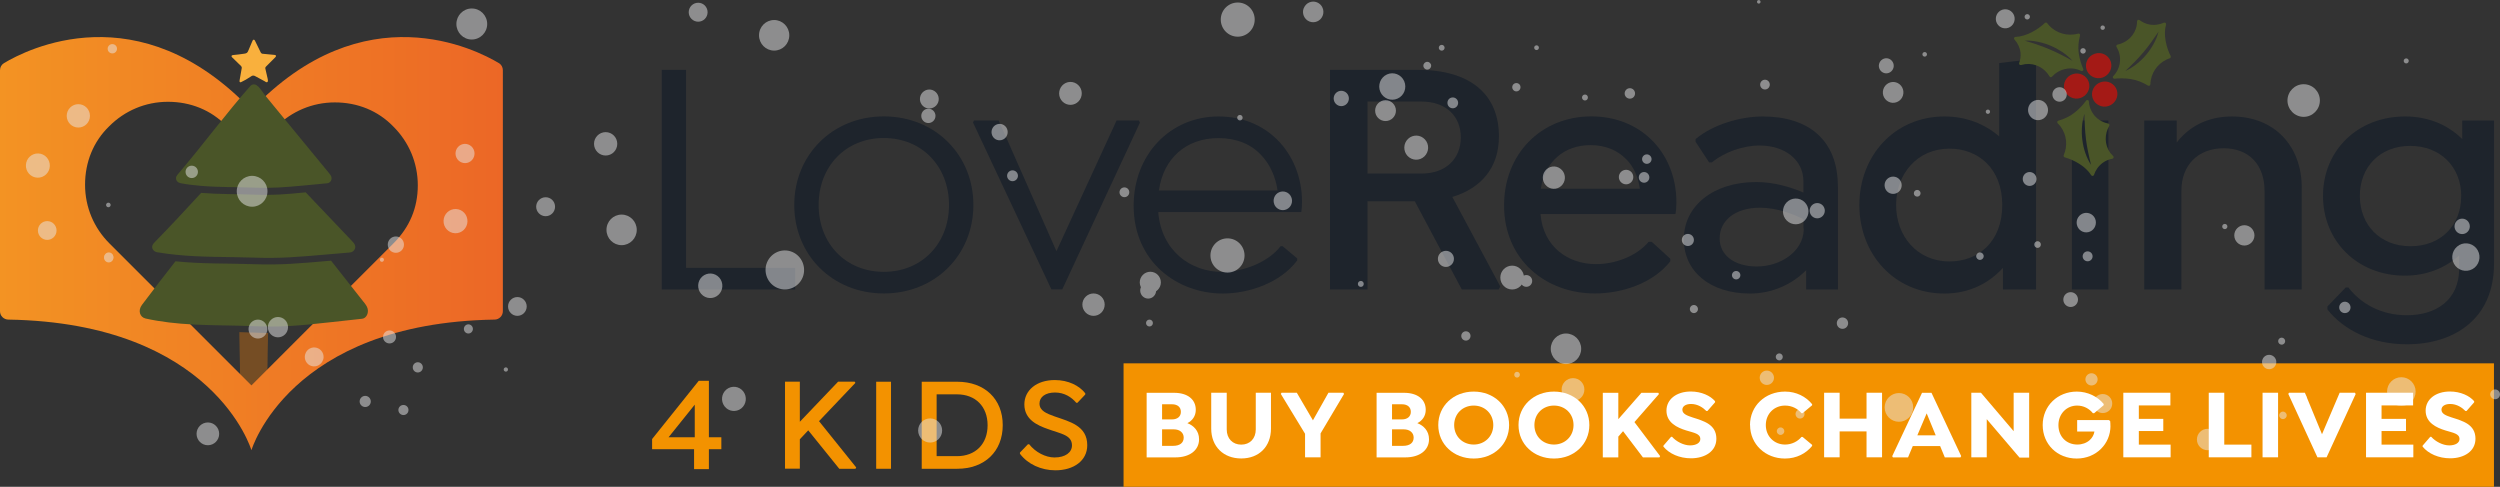 <?xml version="1.0" encoding="UTF-8"?><svg id="Layer_2" xmlns="http://www.w3.org/2000/svg" xmlns:xlink="http://www.w3.org/1999/xlink" viewBox="0 0 327.13 63.7"><rect x="0" y="0" width="327.13" height="63.7" fill="#333333" stroke="none"/><defs><style>.cls-1{fill:#fff;}.cls-2{opacity:.5;}.cls-3{fill:#f9b03d;}.cls-4{fill:#f39200;}.cls-5{fill:#1e242c;}.cls-6{fill:#e7e8e9;}.cls-7{fill:#a41a16;}.cls-8{fill:#754d24;}.cls-9{fill:url(#linear-gradient);}.cls-10{fill:#4a5528;}</style><linearGradient id="linear-gradient" x1="0" y1="31.88" x2="65.8" y2="31.88" gradientUnits="userSpaceOnUse"><stop offset="0" stop-color="#f39323"/><stop offset="1" stop-color="#ec6726"/></linearGradient></defs><g id="Layer_1-2"><path class="cls-8" d="M33.2,43.52c-.63-.03-1.26-.05-1.88-.06,0,.19,0,.37,0,.56,.02,.59,.16,7,.07,7,1.79,.14,2.28,.29,3.69,.03-.16,0-.07-4.03,0-7.48-.6,0-1.22-.02-1.89-.05Z"/><rect class="cls-4" x="147.02" y="47.54" width="179.32" height="16.16"/><path class="cls-9" d="M65.28,8.26c-2.91-1.75-17.65-9.36-32.38,6.14C18.17-1.1,3.43,6.51,.52,8.26c-.33,.2-.52,.55-.52,.93v31.54c0,.6,.49,1.08,1.09,1.09,26.9,.44,31.81,17.09,31.81,17.09,0,0,4.91-16.65,31.81-17.09,.6,0,1.09-.49,1.09-1.09V9.19c0-.38-.19-.74-.52-.93Zm-13.79,23.58l-18.59,18.59L14.31,31.84c-2.01-2.01-3.18-4.72-3.18-7.67s1.08-5.65,3.18-7.67c2.01-2.01,4.72-3.18,7.67-3.18s5.65,1.08,7.67,3.18l3.25,3.33,3.25-3.25c2.01-2.01,4.72-3.18,7.67-3.18s5.65,1.08,7.67,3.18c2.01,2.01,3.18,4.72,3.18,7.67s-1.08,5.5-3.18,7.59Z"/><g><path class="cls-5" d="M104.06,37.88h-17.47V9.14h3.18v25.91h14.28v2.83Z"/><path class="cls-5" d="M103.93,26.82c0-6.54,5-11.59,11.72-11.59s11.72,5.04,11.72,11.59-5,11.58-11.72,11.58-11.72-5.04-11.72-11.58Zm20.25,0c0-5.04-3.54-8.76-8.53-8.76s-8.53,3.71-8.53,8.76,3.54,8.75,8.53,8.75,8.53-3.71,8.53-8.75Z"/><path class="cls-5" d="M149.17,16.03l-10.17,21.84h-1.42l-10.26-21.84,.13-.27h3.23l7.56,17.11,7.87-17.11h2.92l.13,.27Z"/><path class="cls-5" d="M151.56,27.75c.4,5.08,4.25,7.83,8.36,7.83,2.56,0,5.88-1.11,7.65-3.36h.27l1.9,1.59v.27c-2.21,2.96-6.37,4.33-9.73,4.33-5.97,0-11.67-4.16-11.67-11.5,0-6.68,4.78-11.67,11.1-11.67,3.1,0,5.7,1.11,7.61,2.96,2.08,2.03,3.32,4.95,3.32,8.18,0,.62-.04,1.06-.09,1.37h-18.71Zm.09-2.83h15.52c-.27-1.86-1.02-3.45-2.12-4.6-1.33-1.46-3.27-2.25-5.62-2.25-4.2,0-7.21,2.65-7.78,6.85Z"/><path class="cls-5" d="M196.32,37.48l-.22,.4h-4.82l-6.15-11.54h-6.19v11.54h-4.91V9.14h11.54c6.9,0,10.57,3.27,10.57,8.71,0,4.02-2.26,6.77-6.1,7.92l6.28,11.72Zm-17.38-14.77h7.08c3.18,0,5.13-1.95,5.13-4.73s-1.95-4.69-5.13-4.69h-7.08v9.42Z"/><path class="cls-5" d="M201.58,28.02c.35,4.29,3.63,6.54,7.25,6.54,2.43,0,5.26-.97,6.9-2.92h.4l2.43,2.21v.35c-2.34,2.96-6.46,4.2-9.86,4.2-6.41,0-11.89-4.38-11.89-11.54,0-6.68,4.82-11.63,11.41-11.63,3.18,0,5.88,1.11,7.87,3.05,2.03,1.99,3.27,4.86,3.27,8.18,0,.62-.04,1.15-.13,1.55h-17.64Zm.04-3.32h12.96c-.22-1.59-.84-2.92-1.77-3.85-1.15-1.19-2.74-1.86-4.69-1.86-3.49,0-5.97,2.21-6.5,5.7Z"/><path class="cls-5" d="M240.5,24.39v13.49h-4.16v-2.52c-1.9,1.9-4.51,3.05-7.34,3.05-5.17,0-8.67-2.83-8.67-7.12s3.8-7.47,9.46-7.47c2.3,0,4.38,.62,6.19,1.37v-1.46c0-2.79-2.39-4.69-5.75-4.69-2.17,0-4.6,.88-6.24,2.21h-.35l-1.77-2.7v-.35c2.25-1.9,5.84-2.96,8.8-2.96,5.84,0,9.82,2.96,9.82,9.15Zm-4.47,5.66l-.04-.26v-1.11c-1.24-.62-3.41-1.5-5.71-1.5-3.18,0-5.26,1.64-5.26,4.02,0,2.21,1.95,3.67,4.86,3.67,3.1,0,6.06-1.95,6.15-4.82Z"/><path class="cls-5" d="M266.42,7.99v29.89h-4.33v-2.83c-1.81,1.99-4.38,3.36-7.65,3.36-6.54,0-11.14-5.13-11.14-11.58s4.6-11.59,11.14-11.59c2.83,0,5.26,.97,7.16,2.61V8.25l4.47-.53,.35,.27Zm-4.42,18.84c0-4.82-3.18-7.38-6.9-7.38-4.24,0-6.99,3.32-6.99,7.38s2.74,7.38,6.99,7.38c3.76,0,6.9-2.57,6.9-7.38Z"/><path class="cls-5" d="M271.11,15.77h4.78v22.11h-4.78V15.77Z"/><path class="cls-5" d="M301.18,24.57v13.31h-4.86v-12.91c0-3.36-1.99-5.57-5.35-5.57s-5.53,2.21-5.53,5.57v12.91h-4.86V15.77h4.25v2.88c1.55-2.03,3.98-3.41,7.21-3.41,5.57,0,9.15,3.85,9.15,9.33Z"/><path class="cls-5" d="M326.35,15.77v18.71c0,7.3-5.26,10.57-11.41,10.57-4.51,0-8.22-1.81-10.39-4.55v-.4l2.39-2.48h.35c1.64,2.12,4.29,3.63,7.65,3.63,3.8,0,6.85-1.95,6.85-6.15v-1.68c-1.81,1.64-4.25,2.65-7.12,2.65-6.19,0-10.7-4.51-10.7-10.44s4.51-10.39,10.75-10.39c3.1,0,5.66,1.15,7.47,2.96v-2.43h4.16Zm-4.29,9.91c0-3.85-2.74-6.59-6.68-6.59s-6.59,2.74-6.59,6.54,2.65,6.59,6.63,6.59,6.63-2.74,6.63-6.54Z"/></g><g><path class="cls-4" d="M90.81,58.78h-5.48v-1.33l6.1-7.62h1.33v7.39h1.63v1.56h-1.63v2.61h-1.94v-2.61Zm.1-1.56v-4.27l-3.43,4.27h3.43Z"/><path class="cls-4" d="M112.03,61.18l-.09,.16h-2.12l-4.06-5.03-1.1,1.17v3.85h-1.94v-11.39h1.94v5.25l5.01-5.25h2.17l.09,.16-4.76,5.01,4.87,6.06Z"/><path class="cls-4" d="M116.59,49.95v11.39h-1.94v-11.39h1.94Z"/><path class="cls-4" d="M131.21,55.63c0,3.43-2.35,5.71-5.96,5.71h-4.64v-11.39h4.64c3.61,0,5.96,2.28,5.96,5.67Zm-1.98,.02c0-2.47-1.59-4.05-4.01-4.05h-2.66v8.09h2.66c2.42,0,4.01-1.58,4.01-4.05Z"/><path class="cls-4" d="M133.46,59.38v-.16l1.05-1.09h.16c.82,1.05,2.15,1.73,3.31,1.73,1.44,0,2.29-.67,2.29-1.58,0-1.37-1.47-1.52-3.15-2.14-1.35-.47-3.08-1.23-3.08-3.22,0-1.86,1.61-3.19,3.98-3.19,1.79,0,3.21,.74,3.99,1.73v.16l-1.03,1.09h-.14c-.61-.72-1.54-1.35-2.79-1.35s-2.03,.58-2.03,1.44c0,.96,.93,1.31,2.01,1.7,1.93,.67,4.24,1.21,4.24,3.75,0,2.05-1.79,3.29-4.17,3.29-1.87,0-3.63-.81-4.64-2.17Z"/></g><g><path class="cls-7" d="M271.23,9.7c-.88,.29-1.36,1.22-1.08,2.08s1.22,1.33,2.09,1.04,1.36-1.22,1.08-2.08-1.22-1.33-2.09-1.04Z"/><path class="cls-7" d="M274.9,10.75c-.88,.29-1.36,1.22-1.08,2.08s1.22,1.33,2.09,1.04,1.36-1.22,1.08-2.08-1.22-1.33-2.09-1.04Z"/><path class="cls-7" d="M274.11,7.03c-.88,.29-1.36,1.22-1.08,2.08s1.22,1.33,2.09,1.04,1.36-1.22,1.08-2.08-1.22-1.33-2.09-1.04Z"/><path class="cls-10" d="M270.52,8.97c.65-.08,1.27,.04,1.81,.31,.17,.08,.35-.09,.27-.26-.21-.47-.46-1.17-.59-2.04-.12-.8-.03-1.6,.17-2.34,.04-.15-.1-.28-.25-.24-.19,.05-.38,.09-.57,.11-1.4,.17-2.71-.44-3.49-1.48-.07-.1-.21-.1-.3-.02-.92,.88-2.44,1.77-3.83,1.82-.17,0-.27,.21-.15,.33,.43,.47,.72,1.07,.8,1.74,.05,.47-.03,.93-.18,1.35-.06,.16,.09,.3,.25,.26,.18-.05,.37-.09,.55-.12,1.32-.16,2.55,.53,3.17,1.61,.07,.12,.24,.14,.33,.03,.31-.34,.98-.93,2.03-1.05Zm-3.94-3.14c-.54-.18-1.08-.34-1.64-.51,.59-.03,1.17,.03,1.74,.15,.57,.12,1.14,.29,1.67,.52,.54,.23,1.05,.51,1.53,.83,.48,.33,.93,.7,1.31,1.14-.51-.28-1-.56-1.51-.81-.5-.26-1.01-.49-1.53-.71-.52-.22-1.04-.42-1.58-.6Z"/><path class="cls-10" d="M284.04,7.34c-.58-1.13-.99-2.81-.61-4.13,.05-.16-.12-.31-.28-.24-.58,.26-1.25,.36-1.93,.23-.47-.09-.89-.3-1.26-.57-.13-.1-.32,0-.32,.16,0,.19-.02,.37-.05,.55-.24,1.29-1.28,2.24-2.51,2.5-.14,.03-.2,.18-.13,.3,.24,.39,.61,1.19,.41,2.22-.12,.63-.42,1.18-.84,1.61-.13,.13-.01,.35,.17,.33,.52-.06,1.27-.09,2.16,.05,.82,.13,1.56,.45,2.22,.85,.14,.08,.3-.01,.31-.17,0-.19,.03-.38,.06-.57,.26-1.37,1.24-2.42,2.48-2.84,.11-.04,.17-.17,.11-.27Zm-2.23-1.6c-.28,.51-.61,.99-.98,1.43-.37,.45-.8,.85-1.25,1.21-.46,.36-.95,.68-1.48,.91,.42-.4,.83-.79,1.22-1.19,.4-.4,.77-.82,1.13-1.24,.36-.43,.71-.87,1.03-1.32,.33-.46,.64-.93,.97-1.4-.14,.56-.36,1.1-.64,1.6Z"/><path class="cls-10" d="M270.18,20.59c1.22,.34,2.74,1.17,3.46,2.34,.09,.14,.31,.12,.36-.04,.2-.61,.58-1.17,1.14-1.58,.38-.29,.83-.46,1.27-.54,.16-.03,.22-.23,.1-.35-.13-.13-.26-.27-.37-.41-.78-1.05-.78-2.46-.14-3.54,.07-.12,0-.27-.13-.3-.45-.09-1.29-.36-1.92-1.19-.38-.51-.59-1.11-.62-1.71,0-.19-.25-.25-.36-.1-.31,.42-.79,1-1.5,1.56-.64,.52-1.38,.85-2.13,1.06-.15,.04-.2,.23-.09,.34,.14,.13,.26,.28,.38,.43,.83,1.11,.94,2.55,.41,3.75-.05,.11,.01,.24,.13,.27Zm2.69-.57c-.19-.55-.32-1.12-.39-1.69-.08-.58-.09-1.16-.05-1.74,.04-.58,.14-1.16,.33-1.71,.01,.58,.02,1.15,.05,1.71,.03,.56,.08,1.12,.15,1.67,.07,.55,.16,1.11,.28,1.66,.11,.55,.25,1.1,.38,1.66-.32-.48-.56-1.01-.75-1.56Z"/></g><path class="cls-10" d="M47.58,39.51c-1.48-1.88-2.9-3.68-4.26-5.4-4.37,.38-6.58,.58-10.1,.46-3.5-.12-6.81-.02-10.26-.38-1.41,1.8-2.87,3.69-4.39,5.71-.56,.75-.26,1.61,.48,1.78,4.2,.92,8.16,.84,12.29,.94,.62,.02,1.25,.04,1.88,.06,.67,.03,1.29,.04,1.89,.05,3.61,.02,6.39-.39,12.28-1.02,.53-.06,.88-.72,.71-1.34-.09-.32-.3-.59-.5-.85Z"/><path class="cls-10" d="M20.65,33.02c.78,.13,1.55,.23,2.31,.31,3.45,.36,6.76,.26,10.26,.38,3.52,.12,5.74-.08,10.1-.46,.75-.06,1.56-.13,2.46-.21,.47-.04,.81-.49,.68-.92-.06-.22-.24-.41-.41-.59-2.12-2.23-4.14-4.35-6.05-6.36-2.74,.27-4.36,.4-6.79,.3-2.35-.09-4.59-.04-6.89-.23-1.92,2.09-3.93,4.26-6.18,6.56-.48,.51-.17,1.12,.5,1.23Z"/><path class="cls-10" d="M23.58,23.96c.93,.18,1.84,.29,2.74,.36,2.3,.2,4.54,.14,6.89,.23,2.43,.09,4.04-.04,6.79-.3,.83-.08,1.75-.17,2.83-.27,.36-.03,.63-.43,.54-.8-.05-.19-.18-.36-.31-.52-1.82-2.21-3.55-4.31-5.18-6.3-.76-.92-1.5-1.82-2.22-2.7-.34-.42-.68-.83-1.01-1.23-.13-.16-.81-1.19-.98-1.19-.22-.27-.67-.26-.9,0-3.19,3.59-5.97,7.42-9.57,11.65-.36,.44-.11,.97,.4,1.07Z"/><path class="cls-3" d="M31.53,8.64s.09,.08,.1,.14c.01,.05,0,.1,0,.15-.09,.53-.18,1.06-.28,1.59-.02,.09-.02,.21,.07,.24,.05,.02,.11,0,.16-.03,.41-.19,.8-.42,1.17-.67,.12-.09,.26-.18,.41-.17,.1,0,.19,.05,.28,.1,.38,.21,.76,.42,1.15,.62,.14,.08,.3,.24,.42,.1,.08-.08,.04-.28,.02-.38-.1-.44-.2-.87-.3-1.31-.01-.06-.03-.11-.01-.17,.02-.06,.06-.1,.1-.15,.4-.4,.8-.79,1.19-1.19,.06-.06,.12-.14,.1-.22-.03-.08-.13-.11-.22-.11-.49-.05-.98-.1-1.47-.14-.07,0-.14-.01-.19-.05-.07-.04-.12-.13-.15-.2-.23-.48-.47-.95-.7-1.43-.01-.03-.03-.06-.05-.09-.03-.04-.07-.07-.12-.08-.1,0-.16,.1-.19,.19-.18,.42-.35,.83-.53,1.25-.04,.1-.09,.21-.18,.28-.09,.07-.21,.09-.32,.11-.49,.08-.97,.13-1.46,.18-.1,0-.23,.04-.24,.14,0,.07,.04,.12,.09,.17,.39,.38,.78,.75,1.16,1.13Z"/><g class="cls-2"><path class="cls-6" d="M198.51,48.65c-.21,0-.37,.17-.37,.38s.17,.38,.37,.38,.37-.17,.37-.38-.17-.38-.37-.38Z"/><path class="cls-6" d="M189.2,32.82c-.58,0-1.05,.47-1.05,1.05s.47,1.06,1.05,1.06,1.05-.47,1.05-1.06-.47-1.05-1.05-1.05Z"/><path class="cls-6" d="M205.83,49.48c-.82,0-1.49,.67-1.49,1.49s.66,1.5,1.49,1.5,1.49-.67,1.49-1.5-.67-1.49-1.49-1.49Z"/><path class="cls-6" d="M36.37,41.48c-.73,0-1.32,.6-1.32,1.33s.59,1.33,1.32,1.33,1.32-.59,1.32-1.33-.59-1.33-1.32-1.33Z"/><path class="cls-6" d="M32.99,23.01c-1.11,0-2.01,.9-2.01,2.02s.9,2.02,2.01,2.02,2.01-.9,2.01-2.02-.9-2.02-2.01-2.02Z"/><path class="cls-6" d="M61.73,1.11c-1.11,0-2.01,.91-2.01,2.03s.9,2.03,2.01,2.03,2.02-.91,2.02-2.03-.9-2.03-2.02-2.03Z"/><path class="cls-6" d="M101.3,2.62c-1.1,0-1.98,.89-1.98,2s.89,2,1.98,2,1.98-.89,1.98-2-.89-2-1.98-2Z"/><path class="cls-6" d="M161.96,.33c-1.23,0-2.22,1-2.22,2.23s.99,2.24,2.22,2.24,2.22-1,2.22-2.24-.99-2.23-2.22-2.23Z"/><path class="cls-6" d="M132.49,22.29c-.39,0-.71,.32-.71,.71s.32,.71,.71,.71,.71-.32,.71-.71-.32-.71-.71-.71Z"/><path class="cls-6" d="M143.09,38.4c-.81,0-1.46,.66-1.46,1.46s.65,1.47,1.46,1.47,1.46-.66,1.46-1.47-.65-1.46-1.46-1.46Z"/><path class="cls-6" d="M160.62,31.19c-1.23,0-2.23,1-2.23,2.24s1,2.24,2.23,2.24,2.23-1,2.23-2.24-1-2.24-2.23-2.24Z"/><path class="cls-6" d="M178.07,36.76c-.21,0-.39,.17-.39,.39s.17,.39,.39,.39,.38-.17,.38-.39-.17-.39-.38-.39Z"/><path class="cls-6" d="M190.1,12.75c-.39,0-.7,.31-.7,.71s.31,.71,.7,.71,.7-.32,.7-.71-.31-.71-.7-.71Z"/><path class="cls-6" d="M198.42,10.87c-.3,0-.54,.24-.54,.54s.24,.55,.54,.55,.54-.24,.54-.55-.24-.54-.54-.54Z"/><path class="cls-6" d="M237.79,26.57c-.55,0-.99,.45-.99,1s.45,1,.99,1,.99-.45,.99-1-.44-1-.99-1Z"/><path class="cls-6" d="M266.62,31.56c-.24,0-.43,.19-.43,.44s.19,.44,.43,.44,.43-.19,.43-.44-.19-.44-.43-.44Z"/><path class="cls-6" d="M265.27,1.85c-.19,0-.35,.16-.35,.35s.16,.35,.35,.35,.35-.16,.35-.35-.16-.35-.35-.35Z"/><path class="cls-6" d="M275.14,3.33c-.16,0-.29,.13-.29,.29s.13,.29,.29,.29,.29-.13,.29-.29-.13-.29-.29-.29Z"/><path class="cls-6" d="M52.79,54.31c-.36,0-.66-.3-.66-.66s.29-.66,.66-.66,.66,.29,.66,.66-.29,.66-.66,.66Z"/><path class="cls-6" d="M14.24,34.25c-.33,0-.6-.27-.6-.61s.27-.61,.6-.61,.6,.27,.6,.61-.27,.61-.6,.61Z"/><path class="cls-6" d="M14.18,27.12c-.17,0-.3-.14-.3-.3s.13-.3,.3-.3,.3,.14,.3,.3-.14,.3-.3,.3Z"/><path class="cls-6" d="M61.29,43.64c-.33,0-.59-.27-.59-.6s.27-.6,.59-.6,.59,.27,.59,.6-.27,.6-.59,.6Z"/><path class="cls-6" d="M51.8,33.08c-.59,0-1.06-.48-1.06-1.07s.47-1.07,1.06-1.07,1.06,.48,1.06,1.07-.47,1.07-1.06,1.07Z"/><path class="cls-6" d="M54.67,48.74c-.37,0-.66-.3-.66-.67s.3-.67,.66-.67,.66,.3,.66,.67-.3,.67-.66,.67Z"/><path class="cls-6" d="M33.75,44.3c-.68,0-1.23-.56-1.23-1.24s.55-1.24,1.23-1.24,1.23,.56,1.23,1.24-.55,1.24-1.23,1.24Z"/><path class="cls-6" d="M25.09,23.3c-.45,0-.81-.36-.81-.81s.36-.81,.81-.81,.81,.36,.81,.81-.36,.81-.81,.81Z"/><path class="cls-6" d="M14.23,34.34c-.33,0-.61-.27-.61-.61s.27-.61,.61-.61,.6,.27,.6,.61-.27,.61-.6,.61Z"/><path class="cls-6" d="M91.36,2.84c-.68,0-1.24-.56-1.24-1.24s.55-1.24,1.24-1.24,1.23,.56,1.23,1.24-.55,1.24-1.23,1.24Z"/><path class="cls-6" d="M81.34,28.08c-1.1,0-1.98,.89-1.98,2s.89,2,1.98,2,1.98-.89,1.98-2-.89-2-1.98-2Z"/><path class="cls-6" d="M71.4,28.29c-.68,0-1.24-.56-1.24-1.24s.55-1.24,1.24-1.24,1.23,.56,1.23,1.24-.55,1.24-1.23,1.24Z"/><path class="cls-6" d="M49.97,34.26c-.15,0-.27-.12-.27-.27s.12-.27,.27-.27,.27,.12,.27,.27-.12,.27-.27,.27Z"/><path class="cls-6" d="M67.7,41.33c-.67,0-1.22-.55-1.22-1.23s.55-1.23,1.22-1.23,1.22,.55,1.22,1.23-.55,1.23-1.22,1.23Z"/><path class="cls-6" d="M47.79,53.26c-.4,0-.73-.33-.73-.73s.33-.73,.73-.73,.73,.33,.73,.73-.32,.73-.73,.73Z"/><path class="cls-6" d="M270.95,40.17c-.53,0-.96-.43-.96-.97s.43-.97,.96-.97,.96,.43,.96,.97-.43,.97-.96,.97Z"/><path class="cls-6" d="M273.17,34.19c-.36,0-.65-.29-.65-.65s.29-.65,.65-.65,.65,.29,.65,.65-.29,.65-.65,.65Z"/><path class="cls-6" d="M269.5,13.31c-.52,0-.94-.42-.94-.95s.42-.95,.94-.95,.94,.42,.94,.95-.42,.95-.94,.95Z"/><path class="cls-6" d="M322.18,30.63c-.55,0-1-.45-1-1.01s.45-1.01,1-1.01,1,.45,1,1.01-.45,1.01-1,1.01Z"/><path class="cls-6" d="M314.86,8.3c-.18,0-.33-.15-.33-.33s.15-.33,.33-.33,.33,.15,.33,.33-.15,.33-.33,.33Z"/><path class="cls-6" d="M248.48,55.19c-1.03,0-1.87-.84-1.87-1.88s.84-1.88,1.87-1.88,1.87,.84,1.87,1.88-.84,1.88-1.87,1.88Z"/><path class="cls-6" d="M247.72,25.37c-.62,0-1.12-.5-1.12-1.13s.5-1.13,1.12-1.13,1.12,.5,1.12,1.13-.5,1.13-1.12,1.13Z"/><path class="cls-6" d="M150.52,38.33c-.76,0-1.38-.62-1.38-1.38s.62-1.39,1.38-1.39,1.38,.62,1.38,1.39-.62,1.38-1.38,1.38Z"/><path class="cls-6" d="M150.41,42.72c-.25,0-.45-.2-.45-.45s.2-.45,.45-.45,.45,.2,.45,.45-.2,.45-.45,.45Z"/><path class="cls-6" d="M14.7,6.99c-.34,0-.61-.27-.61-.61s.27-.61,.61-.61,.61,.27,.61,.61-.27,.61-.61,.61Z"/><path class="cls-6" d="M79.25,20.35c-.84,0-1.52-.69-1.52-1.53s.68-1.53,1.52-1.53,1.52,.68,1.52,1.53-.68,1.53-1.52,1.53Z"/><path class="cls-6" d="M121.48,16.1c-.52,0-.93-.42-.93-.94s.42-.94,.93-.94,.93,.42,.93,.94-.42,.94-.93,.94Z"/><path class="cls-6" d="M121.71,57.91c-.86,0-1.57-.71-1.57-1.58s.7-1.58,1.57-1.58,1.57,.71,1.57,1.58-.7,1.58-1.57,1.58Z"/><path class="cls-6" d="M147.13,25.8c-.35,0-.64-.29-.64-.64s.28-.64,.64-.64,.64,.29,.64,.64-.28,.64-.64,.64Z"/><path class="cls-6" d="M162.25,15.76c-.2,0-.36-.16-.36-.36s.16-.36,.36-.36,.35,.16,.35,.36-.16,.36-.35,.36Z"/><path class="cls-6" d="M207.4,13.15c-.21,0-.39-.17-.39-.39s.17-.39,.39-.39,.38,.17,.38,.39-.17,.39-.38,.39Z"/><path class="cls-6" d="M215.13,23.91c-.38,0-.69-.31-.69-.7s.31-.7,.69-.7,.69,.31,.69,.7-.31,.7-.69,.7Z"/><path class="cls-6" d="M227.18,36.56c-.3,0-.55-.25-.55-.55s.24-.55,.55-.55,.55,.25,.55,.55-.24,.55-.55,.55Z"/><path class="cls-6" d="M241.09,43.03c-.41,0-.74-.33-.74-.74s.33-.75,.74-.75,.74,.33,.74,.75-.33,.74-.74,.74Z"/><path class="cls-6" d="M265.58,24.33c-.5,0-.9-.41-.9-.91s.4-.91,.9-.91,.9,.41,.9,.91-.4,.91-.9,.91Z"/><path class="cls-6" d="M273.68,50.44c-.44,0-.8-.36-.8-.8s.36-.8,.8-.8,.8,.36,.8,.8-.36,.8-.8,.8Z"/><path class="cls-6" d="M288.86,58.91c-.77,0-1.39-.63-1.39-1.4s.62-1.4,1.39-1.4,1.39,.63,1.39,1.4-.62,1.4-1.39,1.4Z"/><path class="cls-6" d="M291.12,29.98c-.19,0-.34-.15-.34-.34s.15-.34,.34-.34,.34,.15,.34,.34-.15,.34-.34,.34Z"/><path class="cls-6" d="M50.97,44.94c-.47,0-.85-.38-.85-.85s.38-.85,.85-.85,.85,.38,.85,.85-.38,.85-.85,.85Z"/><path class="cls-6" d="M66.19,48.63c-.15,0-.28-.13-.28-.28s.13-.28,.28-.28,.28,.12,.28,.28-.12,.28-.28,.28Z"/><path class="cls-6" d="M232.99,56.91c-.27,0-.49-.22-.49-.49s.22-.49,.49-.49,.49,.22,.49,.49-.22,.49-.49,.49Z"/><path class="cls-6" d="M231.19,50.37c-.52,0-.93-.42-.93-.94s.42-.94,.93-.94,.94,.42,.94,.94-.42,.94-.94,.94Z"/><path class="cls-6" d="M191.82,44.57c-.33,0-.61-.27-.61-.61s.27-.61,.61-.61,.6,.27,.6,.61-.27,.61-.6,.61Z"/><path class="cls-6" d="M199.72,37.53c-.42,0-.76-.34-.76-.77s.34-.77,.76-.77,.77,.34,.77,.77-.34,.77-.77,.77Z"/><path class="cls-6" d="M220.86,32.19c-.43,0-.79-.35-.79-.79s.35-.79,.79-.79,.79,.35,.79,.79-.35,.79-.79,.79Z"/><path class="cls-6" d="M212.78,24.12c-.52,0-.95-.43-.95-.95s.42-.95,.95-.95,.94,.43,.94,.95-.42,.95-.94,.95Z"/><path class="cls-6" d="M215.49,21.44c-.34,0-.62-.28-.62-.62s.28-.62,.62-.62,.62,.28,.62,.62-.28,.62-.62,.62Z"/><path class="cls-6" d="M213.27,12.91c-.38,0-.68-.31-.68-.68s.3-.69,.68-.69,.68,.31,.68,.69-.3,.68-.68,.68Z"/><path class="cls-6" d="M186.76,9.11c-.28,0-.51-.23-.51-.51s.23-.51,.51-.51,.51,.23,.51,.51-.23,.51-.51,.51Z"/><path class="cls-6" d="M188.65,6.63c-.21,0-.38-.17-.38-.38s.17-.38,.38-.38,.38,.17,.38,.38-.17,.38-.38,.38Z"/><circle class="cls-6" cx="230.14" cy=".24" r=".23"/><path class="cls-6" d="M201.06,6.55c-.17,0-.31-.14-.31-.31s.14-.31,.31-.31,.31,.14,.31,.31-.14,.31-.31,.31Z"/><path class="cls-6" d="M230.95,11.71c-.35,0-.63-.29-.63-.64s.28-.64,.63-.64,.63,.29,.63,.64-.28,.64-.63,.64Z"/><path class="cls-6" d="M251.85,7.41c-.17,0-.3-.14-.3-.3s.13-.3,.3-.3,.3,.14,.3,.3-.14,.3-.3,.3Z"/><path class="cls-6" d="M272.57,7.02c-.2,0-.36-.16-.36-.36s.16-.36,.36-.36,.36,.16,.36,.36-.16,.36-.36,.36Z"/><path class="cls-6" d="M260.12,14.9c-.15,0-.28-.12-.28-.28s.12-.28,.28-.28,.28,.12,.28,.28-.12,.28-.28,.28Z"/><path class="cls-6" d="M250.87,25.73c-.24,0-.44-.19-.44-.44s.2-.44,.44-.44,.44,.2,.44,.44-.19,.44-.44,.44Z"/><path class="cls-6" d="M221.65,40.97c-.29,0-.53-.24-.53-.53s.24-.53,.53-.53,.53,.24,.53,.53-.24,.53-.53,.53Z"/><path class="cls-6" d="M232.82,47.16c-.25,0-.46-.21-.46-.46s.21-.46,.46-.46,.46,.21,.46,.46-.2,.46-.46,.46Z"/><path class="cls-6" d="M235.54,54.77c-.33,0-.59-.27-.59-.6s.27-.6,.59-.6,.59,.27,.59,.6-.27,.6-.59,.6Z"/><path class="cls-6" d="M314.22,53.12c-1.03,0-1.87-.84-1.87-1.88s.84-1.88,1.87-1.88,1.87,.84,1.87,1.88-.84,1.88-1.87,1.88Z"/><path class="cls-6" d="M306.83,40.97c-.41,0-.74-.33-.74-.74s.33-.75,.74-.75,.74,.33,.74,.75-.33,.74-.74,.74Z"/><path class="cls-6" d="M298.73,54.84c-.27,0-.49-.22-.49-.49s.22-.49,.49-.49,.49,.22,.49,.49-.22,.49-.49,.49Z"/><path class="cls-6" d="M296.92,48.31c-.52,0-.93-.42-.93-.94s.42-.94,.93-.94,.94,.42,.94,.94-.42,.94-.94,.94Z"/><path class="cls-6" d="M298.56,45.1c-.25,0-.46-.21-.46-.46s.21-.46,.46-.46,.46,.21,.46,.46-.2,.46-.46,.46Z"/><path class="cls-6" d="M301.28,52.7c-.33,0-.59-.27-.59-.6s.27-.6,.59-.6,.59,.27,.59,.6-.27,.6-.59,.6Z"/><path class="cls-6" d="M275.15,54.05c-.68,0-1.24-.56-1.24-1.24s.55-1.25,1.24-1.25,1.24,.56,1.24,1.25-.55,1.24-1.24,1.24Z"/><path class="cls-6" d="M27.2,58.26c-.82,0-1.48-.67-1.48-1.49s.66-1.49,1.48-1.49,1.48,.67,1.48,1.49-.66,1.49-1.48,1.49Z"/><path class="cls-6" d="M204.91,47.64c-1.1,0-1.99-.9-1.99-2s.89-2,1.99-2,1.99,.9,1.99,2-.89,2-1.99,2Z"/><path class="cls-6" d="M197.87,37.88c-.86,0-1.55-.7-1.55-1.56s.69-1.56,1.55-1.56,1.55,.7,1.55,1.56-.69,1.56-1.55,1.56Z"/><path class="cls-6" d="M259.08,34.01c-.27,0-.49-.22-.49-.49s.22-.49,.49-.49,.49,.22,.49,.49-.22,.49-.49,.49Z"/><path class="cls-6" d="M293.68,32.13c-.73,0-1.32-.6-1.32-1.33s.59-1.33,1.32-1.33,1.32,.6,1.32,1.33-.59,1.33-1.32,1.33Z"/><path class="cls-6" d="M326.49,52.24c-.35,0-.64-.29-.64-.64s.29-.64,.64-.64,.64,.29,.64,.64-.29,.64-.64,.64Z"/><path class="cls-6" d="M301.44,15.29c1.17,0,2.12-.96,2.12-2.14s-.95-2.13-2.12-2.13-2.12,.96-2.12,2.13,.95,2.14,2.12,2.14Z"/><path class="cls-6" d="M181.3,15.84c.75,0,1.36-.61,1.36-1.36s-.61-1.37-1.36-1.37-1.36,.61-1.36,1.37,.61,1.36,1.36,1.36Z"/><path class="cls-6" d="M247.6,13.45c-.74-.07-1.29-.73-1.22-1.48,.07-.75,.72-1.3,1.46-1.24,.74,.07,1.29,.73,1.22,1.48-.06,.75-.72,1.3-1.46,1.24Z"/><path class="cls-6" d="M170.61,1.05c.28-.69,1.05-1.02,1.73-.74,.68,.28,1.01,1.07,.73,1.76-.28,.69-1.06,1.02-1.74,.74-.68-.28-1.01-1.07-.73-1.76Z"/><path class="cls-6" d="M100.28,34.58c.41-1.35,1.82-2.11,3.15-1.7,1.33,.41,2.08,1.84,1.68,3.19-.41,1.35-1.82,2.11-3.15,1.69-1.33-.41-2.08-1.84-1.68-3.19Z"/><path class="cls-6" d="M149.23,38.27c-.14-.56,.2-1.14,.76-1.28,.56-.14,1.12,.21,1.26,.77,.14,.56-.2,1.14-.76,1.28-.56,.14-1.12-.21-1.26-.77Z"/><path class="cls-6" d="M202.17,22.37c.48-.65,1.38-.78,2.02-.29,.64,.48,.77,1.4,.29,2.04-.48,.65-1.38,.78-2.02,.29-.64-.48-.77-1.4-.29-2.04Z"/><path class="cls-6" d="M174.96,13.72c-.46-.31-.58-.93-.28-1.39,.3-.46,.92-.59,1.38-.28,.46,.31,.58,.93,.28,1.39-.3,.46-.92,.59-1.38,.28Z"/><path class="cls-6" d="M247.25,7.72c.48,.24,.69,.83,.45,1.32-.24,.49-.82,.7-1.3,.46-.48-.24-.69-.83-.45-1.32,.24-.49,.82-.7,1.3-.46Z"/><path class="cls-6" d="M42.29,47.03c-.18,.66-.86,1.05-1.51,.87-.65-.18-1.04-.87-.85-1.53,.18-.66,.86-1.05,1.51-.86,.65,.18,1.04,.87,.86,1.53Z"/><path class="cls-6" d="M121.4,14.18c-.67-.11-1.12-.76-1.01-1.43s.75-1.13,1.42-1.02c.67,.12,1.12,.76,1.01,1.43-.11,.68-.75,1.13-1.42,1.02Z"/><path class="cls-6" d="M186.45,18.24c.59,.63,.56,1.63-.07,2.23-.63,.6-1.61,.56-2.2-.07-.59-.63-.56-1.63,.07-2.23,.63-.6,1.61-.56,2.2,.07Z"/><path class="cls-6" d="M261.46,3.28c-.45-.52-.39-1.31,.12-1.76s1.29-.4,1.74,.12c.45,.52,.39,1.31-.12,1.76-.51,.45-1.29,.4-1.74-.12Z"/><path class="cls-6" d="M58.04,28.88c.03-.88,.76-1.56,1.62-1.53,.87,.03,1.54,.77,1.51,1.64-.03,.88-.76,1.56-1.62,1.53-.87-.03-1.54-.77-1.51-1.64Z"/><path class="cls-6" d="M6.18,31.39c-.67,0-1.22-.55-1.22-1.23s.55-1.23,1.22-1.23,1.22,.55,1.22,1.23-.55,1.23-1.22,1.23Z"/><path class="cls-6" d="M10.25,16.69c-.84,0-1.52-.69-1.52-1.53s.68-1.53,1.52-1.53,1.52,.68,1.52,1.53-.68,1.53-1.52,1.53Z"/><path class="cls-6" d="M3.39,21.61c.03-.88,.76-1.56,1.62-1.53,.87,.03,1.54,.77,1.51,1.64-.03,.88-.76,1.56-1.62,1.53-.87-.03-1.54-.77-1.51-1.64Z"/><path class="cls-6" d="M95.07,50.95c.68-.54,1.66-.42,2.19,.27,.53,.69,.41,1.68-.26,2.22-.68,.54-1.66,.42-2.19-.27-.53-.69-.41-1.68,.26-2.22Z"/><path class="cls-6" d="M323.82,35.01c-.75,.64-1.87,.55-2.51-.2-.64-.76-.55-1.89,.2-2.54,.75-.65,1.87-.55,2.51,.2,.64,.76,.55,1.89-.2,2.54Z"/><path class="cls-6" d="M183.74,10.62c.38,.87,0,1.9-.87,2.28-.86,.39-1.87-.01-2.25-.88-.38-.87,.01-1.89,.87-2.28,.86-.39,1.87,.01,2.25,.88Z"/><path class="cls-6" d="M166.76,26.77c-.27-.62,0-1.34,.61-1.61,.61-.27,1.32,0,1.59,.62,.27,.62,0,1.34-.61,1.61-.61,.28-1.32,0-1.6-.62Z"/><path class="cls-6" d="M130.56,16.24c.57-.14,1.14,.22,1.27,.8,.13,.58-.22,1.15-.79,1.29s-1.14-.22-1.27-.8c-.13-.58,.22-1.15,.79-1.29Z"/><path class="cls-6" d="M265.59,15.12c-.4-.61-.23-1.43,.38-1.83,.61-.4,1.42-.23,1.81,.39,.39,.61,.22,1.43-.38,1.83-.61,.4-1.42,.23-1.81-.39Z"/><path class="cls-6" d="M141.55,12.18c.02,.83-.63,1.52-1.44,1.54-.82,.02-1.5-.63-1.52-1.46-.02-.83,.63-1.52,1.44-1.54,.82-.02,1.5,.63,1.52,1.46Z"/><path class="cls-6" d="M91.99,38.68c-.7-.53-.84-1.54-.32-2.25,.53-.71,1.52-.85,2.22-.32,.7,.53,.84,1.54,.32,2.25-.53,.71-1.52,.85-2.22,.32Z"/><path class="cls-6" d="M61.37,21.23c-.62,.29-1.36,.01-1.65-.62-.29-.63-.01-1.38,.61-1.67,.62-.29,1.36-.01,1.65,.62,.29,.63,.01,1.38-.61,1.67Z"/><path class="cls-6" d="M272.78,30.39c-.69-.12-1.14-.78-1.03-1.48,.12-.69,.78-1.16,1.46-1.04,.69,.12,1.15,.78,1.02,1.48-.12,.69-.77,1.16-1.46,1.04Z"/><path class="cls-6" d="M236.52,28.28c-.33,.87-1.3,1.29-2.16,.95-.85-.34-1.28-1.31-.94-2.18,.34-.87,1.3-1.29,2.16-.96,.86,.34,1.28,1.32,.95,2.18Z"/></g><g><path class="cls-1" d="M156.9,57.48c0,1.44-1.23,2.37-3.09,2.37h-3.77v-8.45h3.6c1.75,0,2.83,.86,2.83,2.22,0,.82-.44,1.42-1.1,1.75,.81,.31,1.53,1,1.53,2.11Zm-3.54-4.58h-1.3v1.98h1.3c.71,0,1.16-.38,1.16-.99s-.43-.99-1.16-.99Zm1.53,4.36c0-.65-.52-1.08-1.3-1.08h-1.53v2.16h1.44c.88,0,1.39-.39,1.39-1.08Z"/><path class="cls-1" d="M160.52,51.39v4.8c0,1.2,.77,1.99,1.9,1.99s1.9-.79,1.9-1.99v-4.8h1.99v4.69c0,2.35-1.56,3.91-3.89,3.91s-3.93-1.56-3.93-3.91v-4.69h2.03Z"/><path class="cls-1" d="M172.8,56.71v3.13h-2.03v-3.08l-3.17-5.21,.09-.16h2l2.11,3.61,2.03-3.61h1.95l.09,.16-3.07,5.16Z"/><path class="cls-1" d="M186.99,57.48c0,1.44-1.24,2.37-3.09,2.37h-3.77v-8.45h3.6c1.75,0,2.83,.86,2.83,2.22,0,.82-.44,1.42-1.1,1.75,.81,.31,1.53,1,1.53,2.11Zm-3.54-4.58h-1.3v1.98h1.3c.71,0,1.16-.38,1.16-.99s-.43-.99-1.16-.99Zm1.53,4.36c0-.65-.52-1.08-1.3-1.08h-1.53v2.16h1.44c.88,0,1.39-.39,1.39-1.08Z"/><path class="cls-1" d="M188.2,55.62c0-2.51,2-4.38,4.64-4.38s4.63,1.87,4.63,4.38-2,4.38-4.63,4.38-4.64-1.87-4.64-4.38Zm7.2,0c0-1.5-1.13-2.55-2.56-2.55s-2.56,1.05-2.56,2.55,1.13,2.55,2.56,2.55,2.56-1.07,2.56-2.55Z"/><path class="cls-1" d="M198.7,55.62c0-2.51,2-4.38,4.64-4.38s4.63,1.87,4.63,4.38-2,4.38-4.63,4.38-4.64-1.87-4.64-4.38Zm7.2,0c0-1.5-1.13-2.55-2.56-2.55s-2.56,1.05-2.56,2.55,1.13,2.55,2.56,2.55,2.56-1.07,2.56-2.55Z"/><path class="cls-1" d="M217.23,59.69l-.09,.16h-2.16l-2.6-3.43-.62,.71v2.72h-2.03v-8.45h2.03v3.45l3.02-3.45h2.21l.09,.16-3.21,3.67,3.37,4.47Z"/><path class="cls-1" d="M217.66,58.48v-.16l1-1.16h.14c.53,.61,1.51,1.12,2.34,1.12s1.35-.34,1.35-.83c0-.71-.82-.81-1.86-1.13-1.16-.36-2.57-1.01-2.57-2.59,0-1.47,1.3-2.5,3.19-2.5,1.38,0,2.56,.55,3.17,1.27v.14l-1,1.14h-.14c-.42-.43-1.12-.92-2-.92-.68,0-1.14,.29-1.14,.75,0,.56,.64,.78,1.33,1.01,1.44,.46,3.12,.9,3.12,2.79,0,1.65-1.5,2.56-3.32,2.56-1.51,0-2.85-.6-3.6-1.52Z"/><path class="cls-1" d="M228.99,55.62c0-2.51,1.99-4.38,4.59-4.38,1.46,0,2.73,.65,3.54,1.65v.14l-1.25,1.04h-.14c-.49-.6-1.27-1-2.15-1-1.42,0-2.52,1.07-2.52,2.55s1.1,2.55,2.52,2.55c.87,0,1.65-.4,2.15-1h.14l1.25,1.04v.14c-.79,.98-2.03,1.65-3.56,1.65-2.56,0-4.56-1.87-4.56-4.38Z"/><path class="cls-1" d="M246.27,51.39v8.45h-2.03v-3.39h-3.52v3.39h-2.03v-8.45h2.03v3.39h3.52v-3.39h2.03Z"/><path class="cls-1" d="M256.62,59.69l-.09,.16h-2.05l-.61-1.48h-3.58l-.62,1.48h-1.98l-.09-.16,3.9-8.29h1.24l3.89,8.29Zm-3.33-2.73l-1.18-2.87-1.22,2.87h2.41Z"/><path class="cls-1" d="M265.52,51.39v8.49h-1.26l-4.29-5.03v4.99h-2.02v-8.45h1.26l4.28,5.03v-5.03h2.03Z"/><path class="cls-1" d="M276.16,55.72c0,1.2-.47,2.26-1.26,3.03-.78,.77-1.88,1.25-3.16,1.25-2.54,0-4.45-1.86-4.45-4.38s1.96-4.38,4.46-4.38c1.44,0,2.73,.65,3.52,1.62v.16l-1.25,1.05h-.16c-.48-.6-1.21-1-2.07-1-1.34,0-2.44,1.05-2.44,2.56s1.05,2.54,2.48,2.54c.62,0,1.2-.21,1.61-.58,.33-.3,.55-.68,.62-1.12h-2.26v-1.5h4.16l.16,.13c.03,.2,.03,.44,.03,.62Z"/><path class="cls-1" d="M279.87,53.06v1.75h3.2v1.59h-3.2v1.78h4.16v1.66h-6.19v-8.45h6.16v1.66h-4.13Z"/><path class="cls-1" d="M294.6,59.84h-5.58v-8.45h2.03v6.79h3.55v1.66Z"/><path class="cls-1" d="M298.09,51.39v8.45h-2.03v-8.45h2.03Z"/><path class="cls-1" d="M308.25,51.55l-3.81,8.29h-1.2l-3.81-8.29,.09-.16h2.08l2.24,5.43,2.31-5.43h2l.09,.16Z"/><path class="cls-1" d="M311.63,53.06v1.75h3.2v1.59h-3.2v1.78h4.16v1.66h-6.19v-8.45h6.16v1.66h-4.13Z"/><path class="cls-1" d="M317,58.48v-.16l1-1.16h.14c.53,.61,1.51,1.12,2.34,1.12s1.35-.34,1.35-.83c0-.71-.82-.81-1.86-1.13-1.16-.36-2.57-1.01-2.57-2.59,0-1.47,1.3-2.5,3.18-2.5,1.38,0,2.56,.55,3.17,1.27v.14l-1,1.14h-.14c-.42-.43-1.12-.92-2-.92-.68,0-1.14,.29-1.14,.75,0,.56,.64,.78,1.33,1.01,1.44,.46,3.12,.9,3.12,2.79,0,1.65-1.5,2.56-3.31,2.56-1.51,0-2.85-.6-3.6-1.52Z"/></g></g></svg>